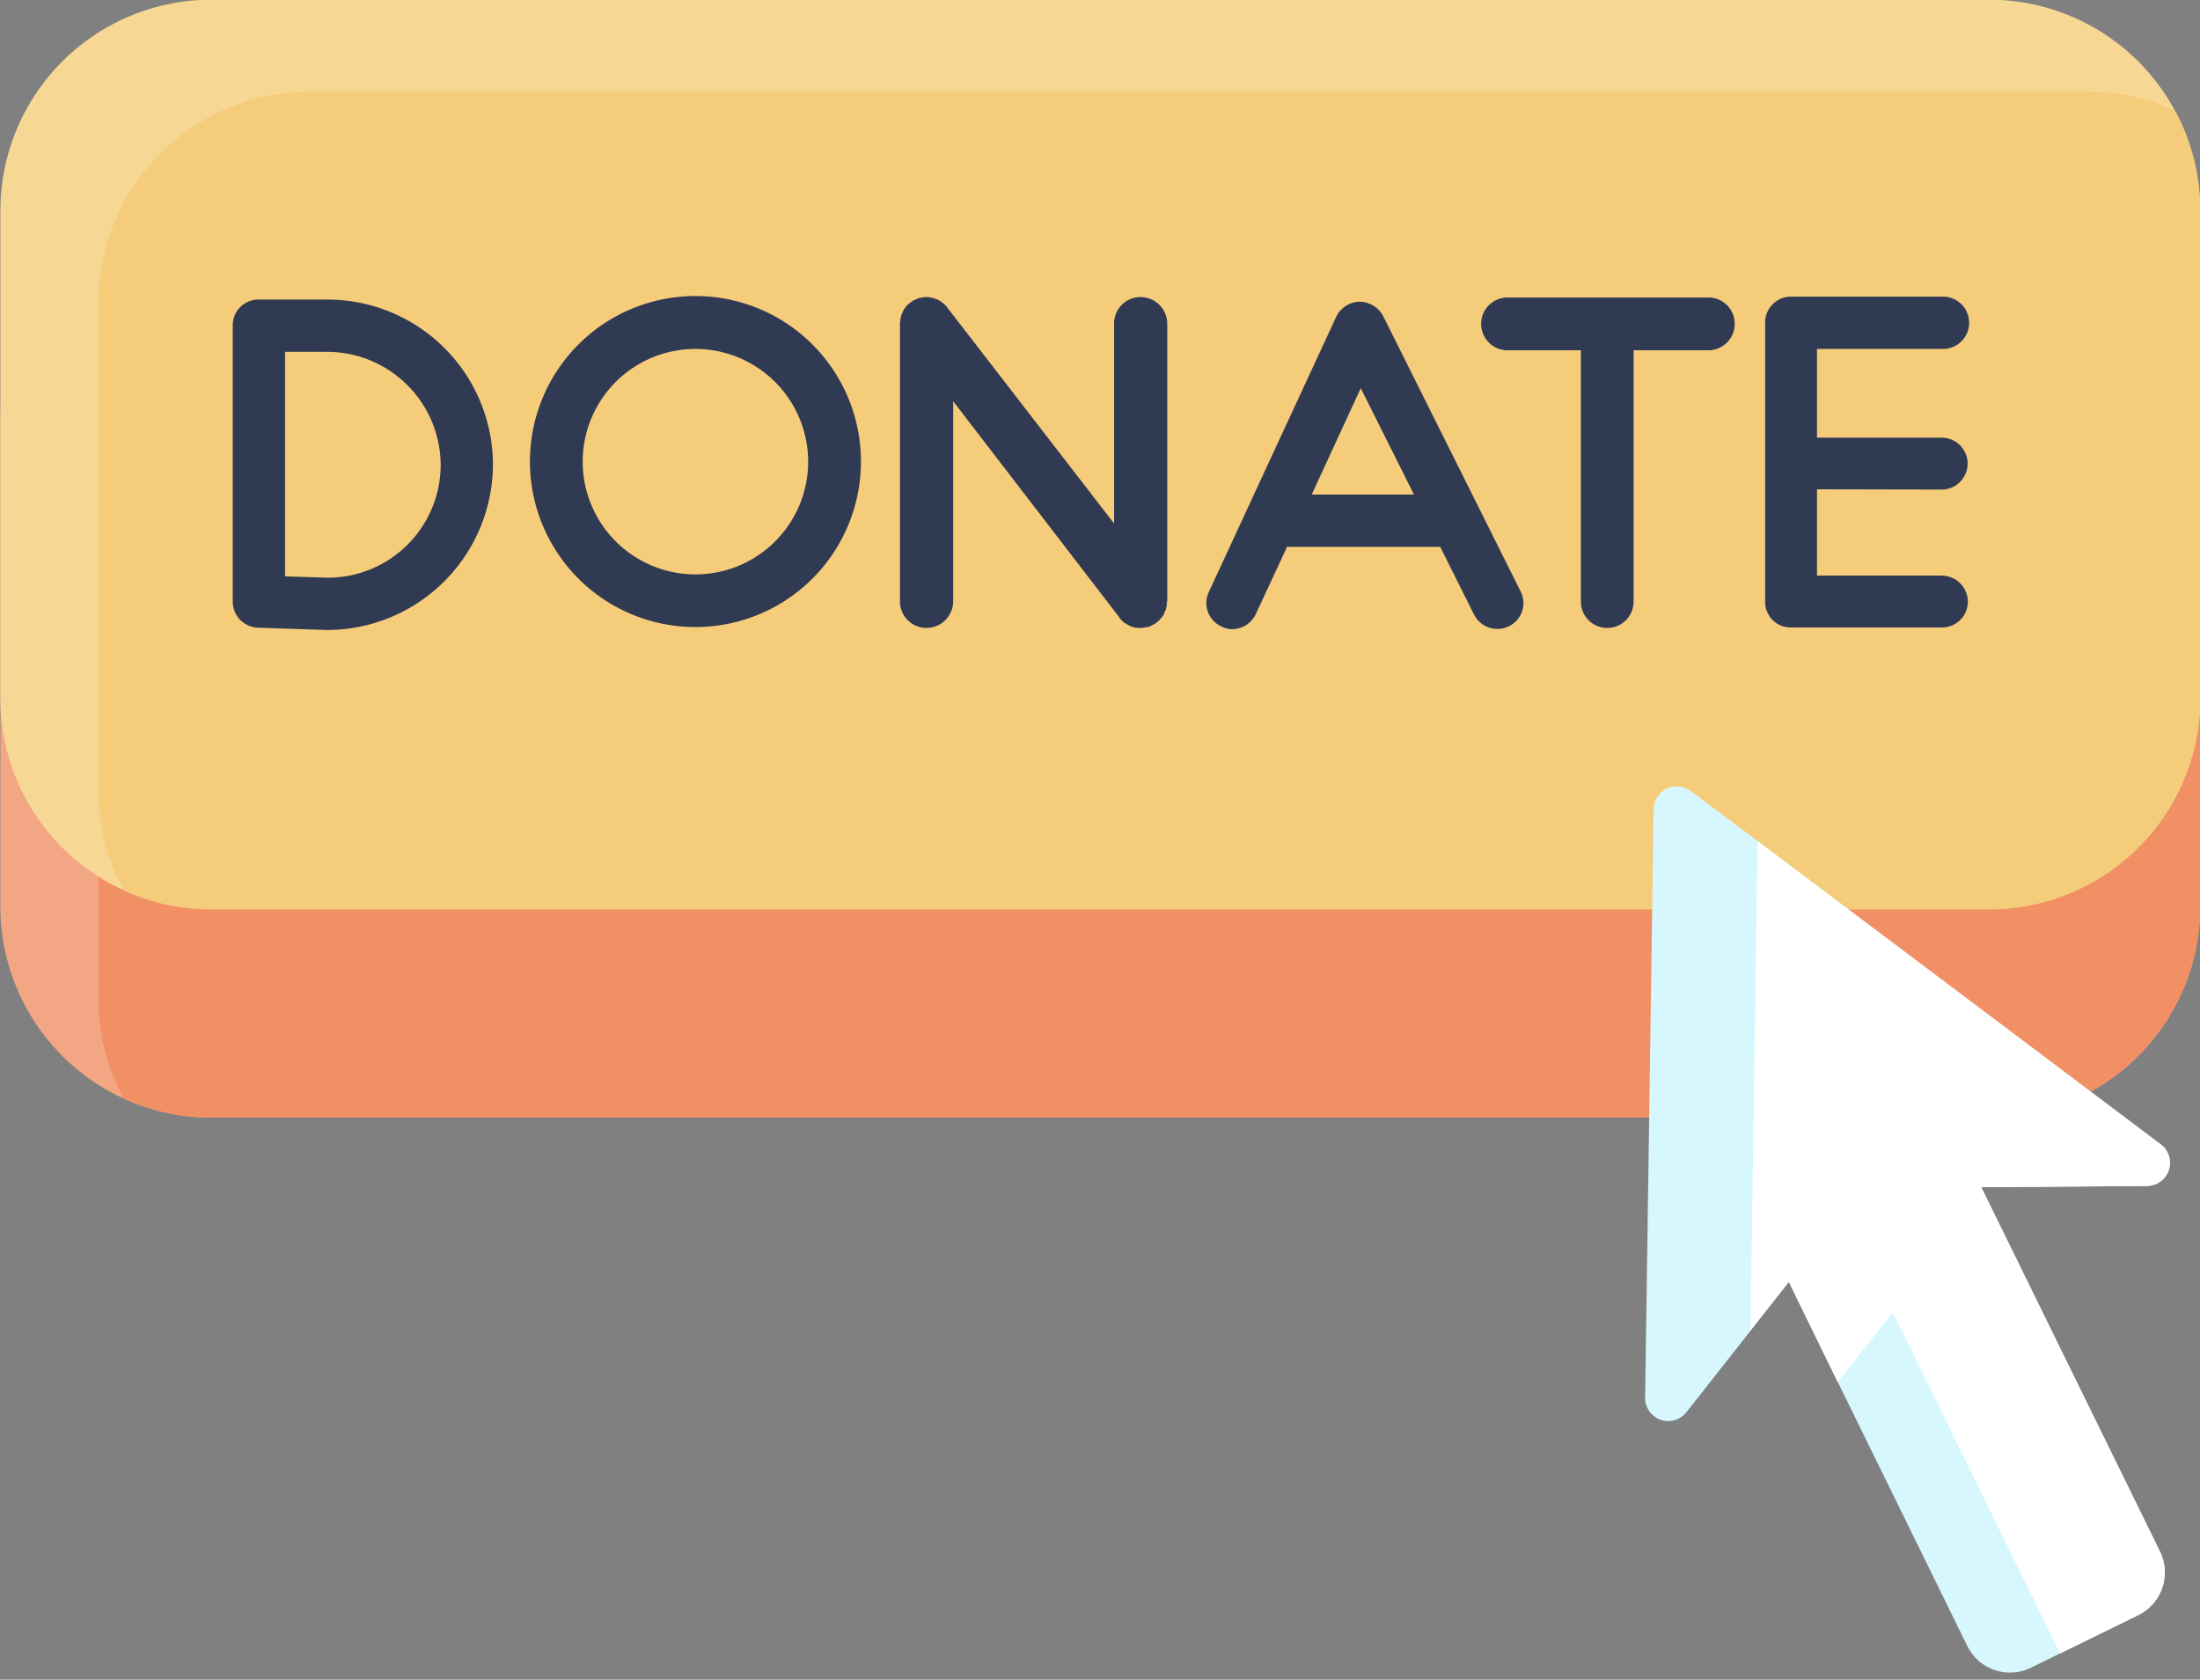 <?xml version="1.0" encoding="UTF-8"?><svg xmlns="http://www.w3.org/2000/svg" xmlns:xlink="http://www.w3.org/1999/xlink" data-name="Layer 2" height="274.0" preserveAspectRatio="xMidYMid meet" version="1.0" viewBox="76.5 119.6 358.9 274.0" width="358.9" zoomAndPan="magnify"><rect x="76.5" y="119.6" width="358.9" height="274.0" fill="#808080" stroke="none"/><g id="change1_1"><path d="M435.44,188v79.5A34.44,34.44,0,0,1,401,301.92H111a34.43,34.43,0,0,1-34.44-34.44V188A34.44,34.44,0,0,1,111,153.54H401A34.43,34.43,0,0,1,435.44,188Z" fill="#f3a683"/></g><g id="change2_1"><path d="M435.44,188v79.5A34.44,34.44,0,0,1,401,301.92H111a34.31,34.31,0,0,1-14.33-3.12,34.3,34.3,0,0,1-4.11-16.32V203A34.44,34.44,0,0,1,127,168.54H417a34.31,34.31,0,0,1,14.33,3.12A34.3,34.3,0,0,1,435.44,188Z" fill="#f19065"/></g><g id="change3_1"><path d="M435.44,154v79.49A34.44,34.44,0,0,1,401,267.93H111a34.4,34.4,0,0,1-34.44-34.44V154A34.44,34.44,0,0,1,111,119.55H401A34.45,34.45,0,0,1,435.44,154Z" fill="#f7d794"/></g><g id="change4_1"><path d="M435.44,154v79.49A34.44,34.44,0,0,1,401,267.93H111a34.3,34.3,0,0,1-14.33-3.11,34.31,34.31,0,0,1-4.11-16.33V169A34.44,34.44,0,0,1,127,134.55H417a34.25,34.25,0,0,1,14.32,3.11A34.21,34.21,0,0,1,435.44,154Z" fill="#f5cd7a"/></g><g id="change5_1"><path d="M156.92,195.37a27.1,27.1,0,0,1-27,27h-.14L118.6,222a4.27,4.27,0,0,1-4.13-4.34v-45a4.18,4.18,0,0,1,4.27-4.19H129.9A27,27,0,0,1,156.92,195.37Zm-8.53,0A18.53,18.53,0,0,0,129.9,177H123v36.62l7,.22A18.42,18.42,0,0,0,148.39,195.37Z" fill="#303a52"/></g><g id="change5_2"><path d="M190,221.89a27,27,0,1,1,26.95-26.95A27,27,0,0,1,190,221.89Zm0-45.37a18.39,18.39,0,1,0,18.34,18.35A18.41,18.41,0,0,0,190,176.52Z" fill="#303a52"/></g><g id="change5_3"><path d="M266.92,217.7a.07.07,0,0,1-.07.07v.64a.26.26,0,0,0-.07.21.26.26,0,0,1-.07.21v.22a.22.22,0,0,0-.07.14l-.14.21a.26.26,0,0,1-.08.22c0,.07-.07.14-.07.21l-.14.21a.24.24,0,0,0-.07.14c-.07.08-.14.08-.14.15s-.07.14-.14.14-.08.14-.15.21-.07.07-.14.14-.07.08-.14.15a.15.15,0,0,0-.14.14h-.07c0,.07-.08.07-.08.07a5,5,0,0,1-.56.36c-.22.07-.36.21-.57.28h-.07a2.17,2.17,0,0,1-.64.14h-.15a1.39,1.39,0,0,1-.57.07h-.49L262,222h-.36c-.07-.07-.07-.07-.14-.07s-.22-.07-.36-.07a.24.24,0,0,0-.14-.07c-.07,0-.14-.07-.21-.14a.28.28,0,0,1-.22-.07c-.07,0-.14-.08-.21-.15s-.14,0-.14-.07-.22-.07-.29-.14-.07-.07-.14-.14-.21-.14-.28-.29a.07.07,0,0,1-.07-.07c-.15-.07-.22-.21-.29-.28v-.07L232,185.06V217.7a4.35,4.35,0,0,1-4.34,4.33,4.31,4.31,0,0,1-4.34-4.33V172c.07,0,.07-.07.07-.14v-.21a.26.26,0,0,1,.07-.21v-.22a.24.24,0,0,0,.08-.21.24.24,0,0,1,.07-.14c0-.07.07-.15.07-.22l.14-.21a.26.26,0,0,1,.07-.21c0-.07.07-.15.14-.22a.22.22,0,0,1,.07-.14l.15-.14a.24.24,0,0,1,.07-.14l.21-.22.14-.14.15-.14L225,169H225a.07.07,0,0,1,.07-.07c.07-.08.14-.15.21-.15s.15-.07.15-.14.14-.07.21-.07a.26.26,0,0,1,.21-.07l.22-.14c.07,0,.07,0,.14-.07a.24.24,0,0,0,.21-.08h.21a.29.29,0,0,1,.22-.07h.21a.26.26,0,0,1,.21-.07h.86a.26.26,0,0,0,.21.07h.21a.25.25,0,0,0,.15.07l.28.08a.24.24,0,0,0,.14.07c.07,0,.15.07.22.07s.14.07.21.07l.14.14c.07,0,.14.07.22.07s.14.07.14.14.14.08.21.15.07.07.14.07l.15.14.14.14.14.14c.07.08.14.15.14.22s.07,0,.07.07L258.25,205V172.4a4.31,4.31,0,0,1,4.33-4.34,4.36,4.36,0,0,1,4.34,4.34Z" fill="#303a52"/></g><g id="change5_4"><path d="M322.67,221.75A4.25,4.25,0,0,1,317,219.9l-5.55-11.09H287a1.1,1.1,0,0,1-.5-.07l-5.12,11a4.26,4.26,0,0,1-3.84,2.49,3.89,3.89,0,0,1-1.77-.43,4.21,4.21,0,0,1-2.07-5.62l20.77-44.87a4.35,4.35,0,0,1,3.77-2.49h.07a4.39,4.39,0,0,1,3.84,2.35l22.4,44.87A4.19,4.19,0,0,1,322.67,221.75Zm-15.5-21.48-8.68-17.35-8,17.35Z" fill="#303a52"/></g><g id="change5_5"><path d="M359.49,172.4a4.3,4.3,0,0,1-4.27,4.34H343v41a4.3,4.3,0,1,1-8.6,0v-41H322.23a4.31,4.31,0,0,1,0-8.61h33A4.28,4.28,0,0,1,359.49,172.4Z" fill="#303a52"/></g><g id="change5_6"><path d="M372.92,199.42V213.5h20.34a4.28,4.28,0,0,1,4.27,4.27,4.22,4.22,0,0,1-4.27,4.19h-24.6a4.16,4.16,0,0,1-4.2-4.19V172.26a4.22,4.22,0,0,1,4.2-4.27h24.6a4.27,4.27,0,1,1,0,8.53H372.92V191h20.34a4.23,4.23,0,1,1,0,8.46Z" fill="#303a52"/></g><g id="change6_1"><path d="M428.87,372.7a7.76,7.76,0,0,1-3.54,10.37l-12.75,6.25-4.77,2.34a7.76,7.76,0,0,1-10.37-3.55l-21.1-43-8-16.39-6.23,7.92-10.5,13.34a3.77,3.77,0,0,1-6.73-2.39l1.39-96a3.78,3.78,0,0,1,6-3l11,8.24L429,306.28a3.77,3.77,0,0,1-2.23,6.78l-27.06.21Z" fill="#d7f7ff"/></g><g id="change7_1"><path d="M428.87,372.7a7.76,7.76,0,0,1-3.54,10.37l-12.75,6.25L385.3,333.68l-9,11.39-8-16.39-6.23,7.92,1.16-79.78L429,306.28a3.77,3.77,0,0,1-2.23,6.78l-27.06.21Z" fill="#fff"/></g></svg>